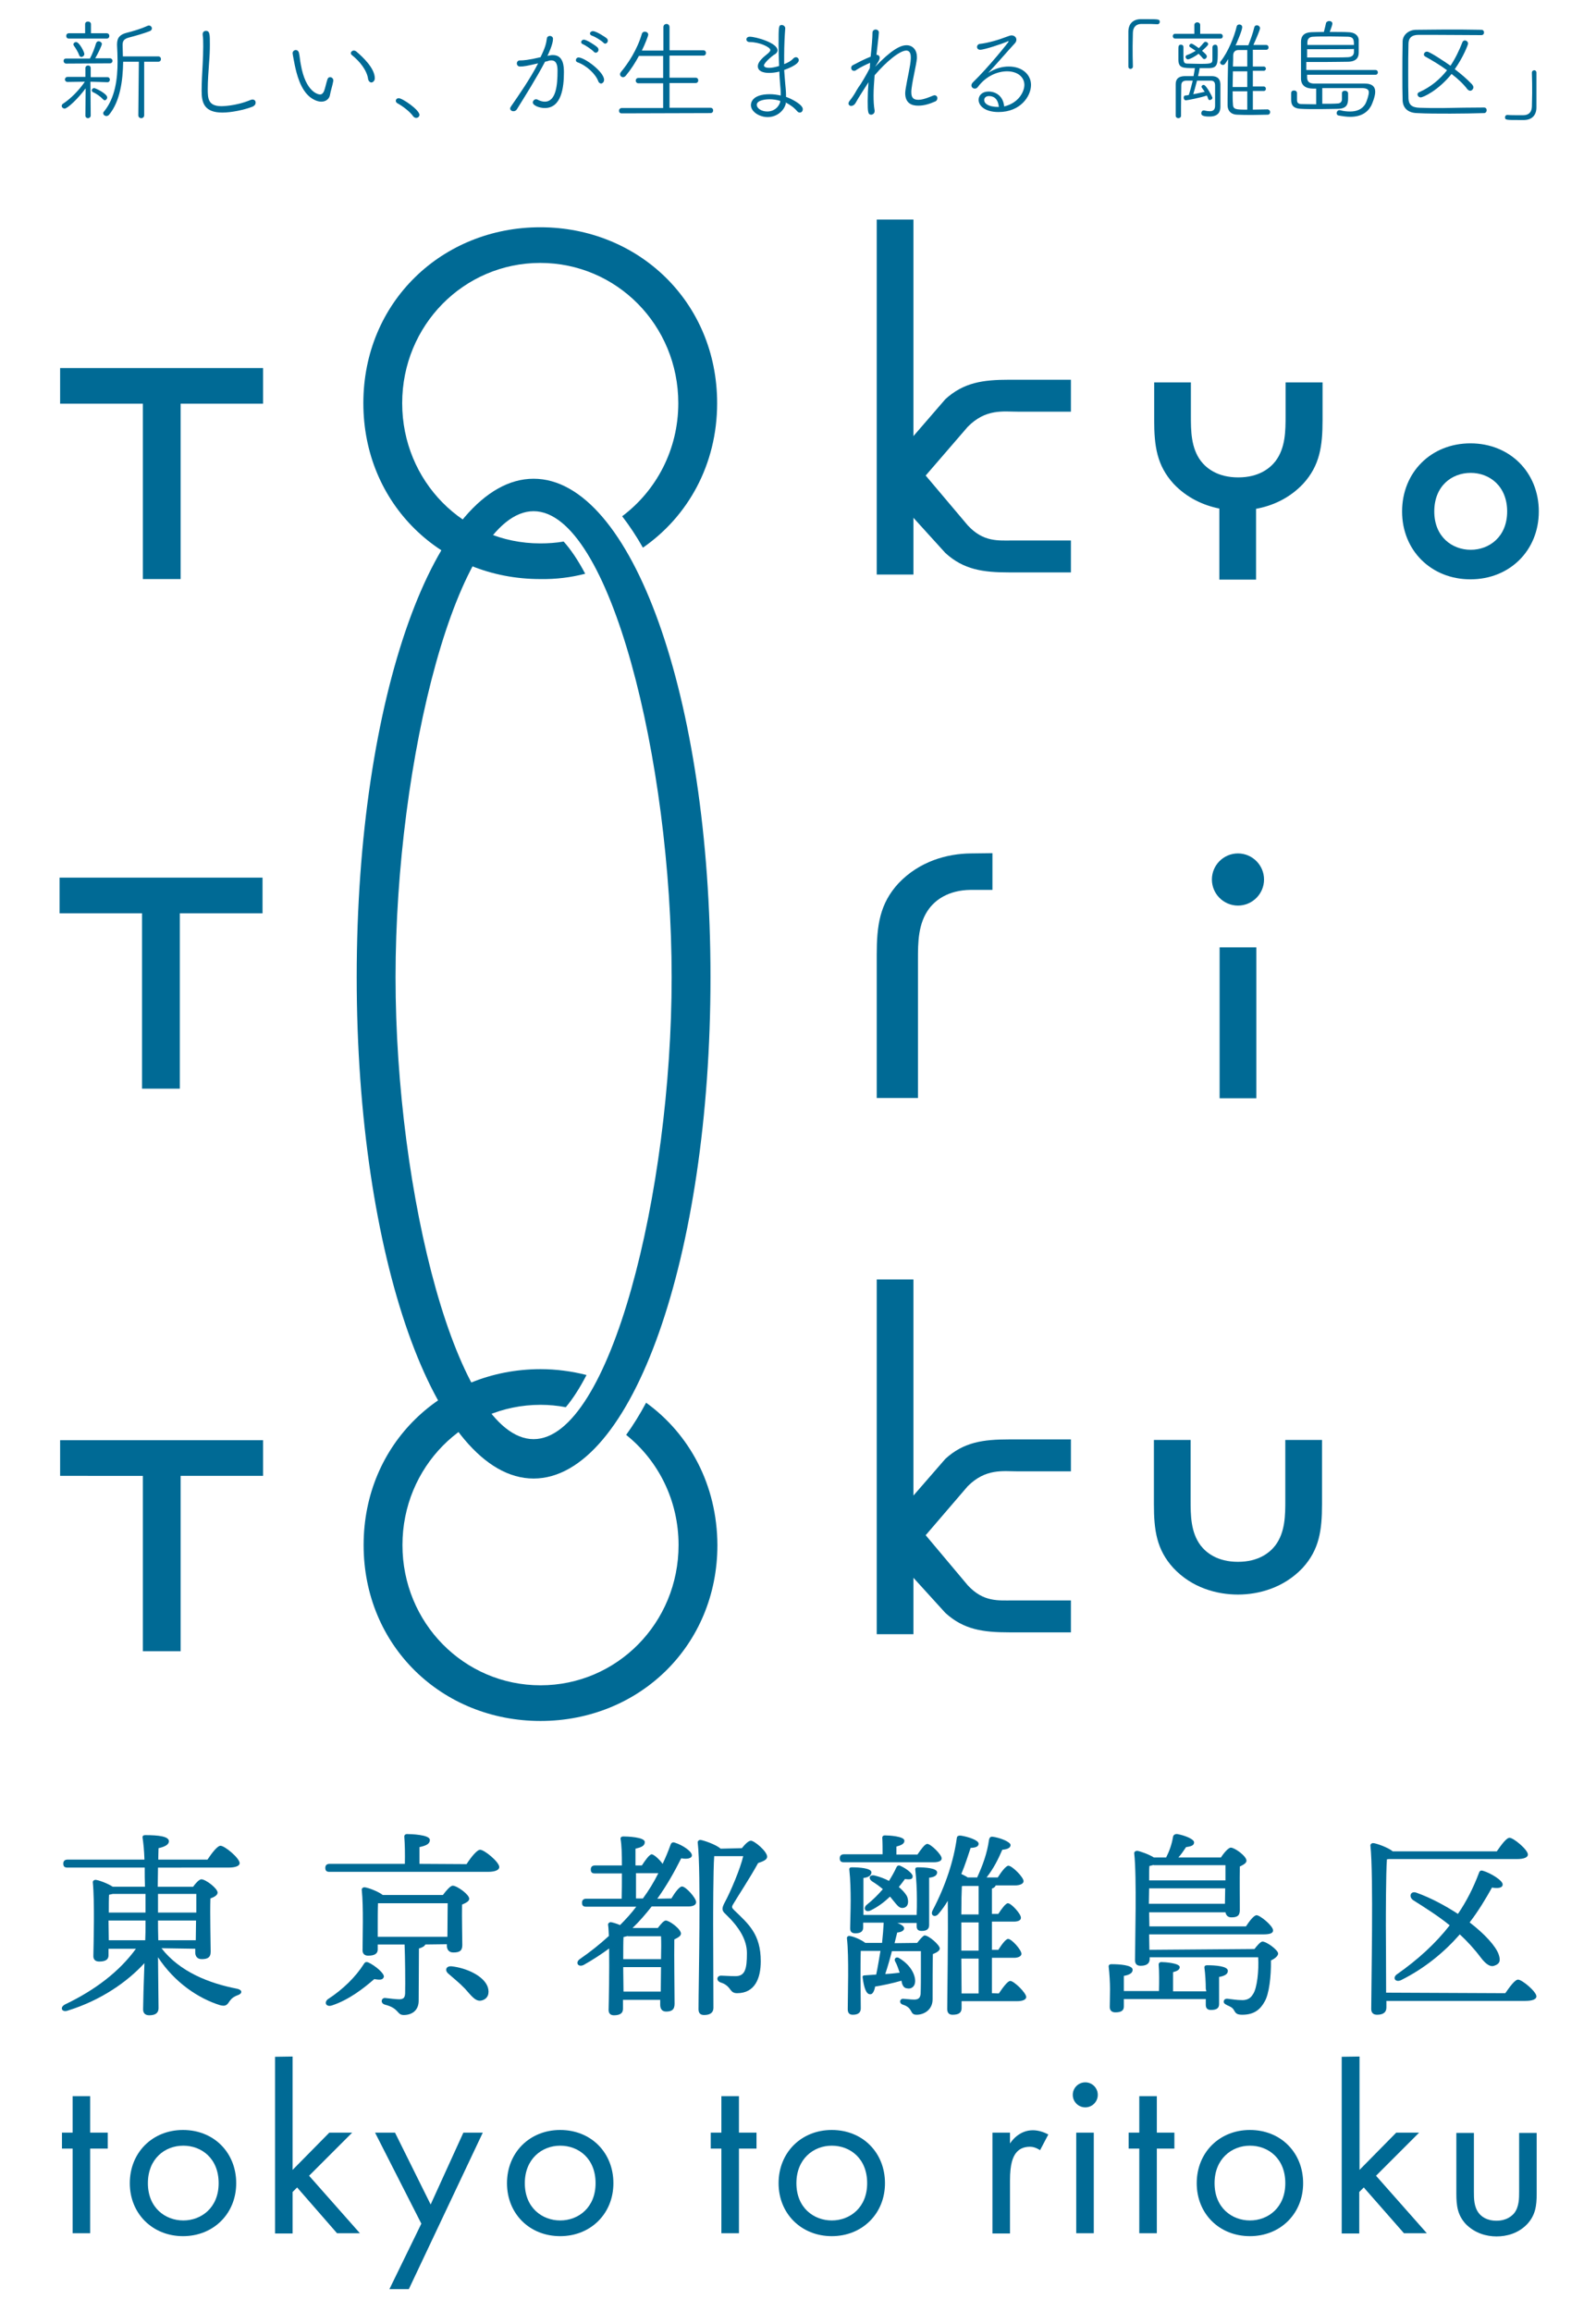 <?xml version="1.0" encoding="utf-8"?>
<!-- Generator: Adobe Illustrator 26.0.0, SVG Export Plug-In . SVG Version: 6.00 Build 0)  -->
<svg version="1.1" id="レイヤー_1" xmlns="http://www.w3.org/2000/svg" xmlns:xlink="http://www.w3.org/1999/xlink" x="0px"
	 y="0px" viewBox="0 0 600 868.7" style="enable-background:new 0 0 600 868.7;" xml:space="preserve">
<style type="text/css">
	.st0{fill:#006A95;}
</style>
<g>
	<path class="st0" d="M67.9,151.7v65.9H53.7v-65.9H22.6v-13.4h76.3v13.4L67.9,151.7L67.9,151.7z"/>
	<path class="st0" d="M465.4,320.7c5.4,0,9.8,4.4,9.8,9.8s-4.4,9.8-9.8,9.8s-9.8-4.4-9.8-9.8S460,320.7,465.4,320.7z M472.3,356
		v56.7h-13.8V356H472.3z"/>
	<path class="st0" d="M134.1,367.2c0-105.6,29.7-187.3,66.5-187.3s66.5,81.7,66.5,187.3c0,105.1-29.5,188.4-66.5,188.4
		S134.1,472.2,134.1,367.2z M148.7,367.2c0,81.2,23.2,173.6,51.9,173.6s51.9-92.5,51.9-173.6s-23.2-175.1-51.9-175.1
		S148.7,286,148.7,367.2z"/>
	<path class="st0" d="M220,215.6c-2.8-5.3-5.5-9.2-8.1-12.1c-2.9,0.5-5.8,0.7-8.8,0.7c-28.8,0-51.9-23.4-51.9-52.7
		s23.2-52.7,51.9-52.7s51.9,23.4,51.9,52.7c0,17.5-8.3,32.9-21.1,42.5c2.7,3.5,5.3,7.4,7.8,11.8c16.9-11.7,27.9-31.2,27.9-54.3
		c0-38.1-29.7-66.1-66.5-66.1s-66.5,28-66.5,66.1c0,38,29.5,66.1,66.5,66.1C209,217.7,214.6,217,220,215.6z"/>
	<path class="st0" d="M242.9,527.1c-2.4,4.5-4.9,8.5-7.5,12.1c12,9.6,19.7,24.5,19.7,41.4c0,29.3-23.2,52.7-51.9,52.7
		s-51.9-23.4-51.9-52.7s23.2-52.7,51.9-52.7c3.2,0,6.4,0.3,9.5,0.9c2.7-3.2,5.3-7.3,7.8-12.1c-5.5-1.4-11.3-2.2-17.3-2.2
		c-36.8,0-66.5,28-66.5,66.1c0,38,29.5,66.1,66.5,66.1s66.5-28.2,66.5-66.1C269.6,558,259.2,538.9,242.9,527.1z"/>
	<path class="st0" d="M364.9,320.7L364.9,320.7c-8.8,0.1-19.2,2.9-27.1,11.2c-7.1,7.7-8.2,15.9-8.2,26.9v53.8h15.5v-52.1
		c0-6.2,0-13.6,4.3-19.2c2.3-3,7-6.8,15.5-6.9l0,0h8.2v-13.8L364.9,320.7L364.9,320.7z"/>
	<g>
		<path class="st0" d="M527.1,192.2c0-14.7,10.9-25.6,25.7-25.6s25.7,10.9,25.7,25.6c0,14.7-11,25.5-25.7,25.5
			S527.1,206.9,527.1,192.2z M539.2,192.2c0,9.5,6.7,14.4,13.7,14.4s13.7-4.9,13.7-14.4s-6.6-14.5-13.7-14.5
			C545.7,177.7,539.2,182.7,539.2,192.2z"/>
		<path class="st0" d="M483.3,143.7v12.5c0,5.6,0,12.1-3.8,17.1c-2.1,2.7-6.3,6.1-14,6.1s-11.9-3.4-14-6.1c-3.8-5-3.8-11.5-3.8-17.1
			v-12.5h-13.8v14.1c0,9.8,1,17.1,7.3,24c5,5.3,11.2,8.1,17.2,9.3v26.7h13.8v-26.6c6.1-1.1,12.5-3.9,17.7-9.4
			c6.3-6.9,7.3-14.2,7.3-24v-14.1H483.3L483.3,143.7z"/>
		<g>
			<path class="st0" d="M343.4,183.1v32.8h-13.8V82.5h13.8v83.3V183.1z"/>
			<path class="st0" d="M363.8,197.4c5.9,6.4,11.5,5.7,17.1,5.7h21.7v12h-23.2c-9.8,0-17.1-1-24-7.3l-25.6-28.2l25.6-29.6
				c6.9-6.3,14.2-7.3,24-7.3h23.2v12h-19.9c-5.6,0-12.1-1.2-18.9,5.7L348,178.7L363.8,197.4z"/>
		</g>
	</g>
	<g>
		<path class="st0" d="M447.6,563.7c0,5.6,0,12.1,3.8,17.1c2.1,2.7,6.3,6.1,14,6.1s11.9-3.4,14-6.1c3.8-5,3.8-11.5,3.8-17.1v-22.6
			H497v24.1c0,9.8-1,17.1-7.3,24c-7.1,7.5-16.5,10-24.3,10c-7.9,0-17.3-2.5-24.3-10c-6.3-6.9-7.3-14.2-7.3-24v-24.1h13.8
			L447.6,563.7L447.6,563.7z"/>
		<path class="st0" d="M382.7,552.9h19.9v-12h-23.2c-9.8,0-17.1,1-24,7.3l-12,13.8v-81.2h-13.8v133.3h13.8v-21.2l12,13.2
			c6.9,6.3,14.2,7.3,24,7.3h23.2v-12h-21.7c-5.6,0-11.2,0.7-17.1-5.7L348,576.9l15.8-18.4C370.6,551.7,377.1,552.9,382.7,552.9z"/>
	</g>
	<path class="st0" d="M67.9,554.6v65.9H53.7v-65.9H22.6v-13.4h76.3v13.4H67.9z"/>
	<path class="st0" d="M67.6,343.2v65.9H53.4v-65.9h-31v-13.4h76.3v13.4H67.6z"/>
</g>
<g>
	<path class="st0" d="M60.7,732.1c6.9,8.9,18,13.2,28.3,15.2c2.4,0.5,2,1.9,0.5,2.4c-1.9,0.7-2.5,1.4-3.2,2.3c-1,1.6-1.6,2-3.6,1.5
		c-8-2.5-17-8.4-23.3-18c0.1,8.2,0.2,17.2,0.2,19.1c0,1.7-1,2.7-3.5,2.7c-1.5,0-2.3-0.8-2.3-2.2c0-2,0.2-9.9,0.5-17.4
		c-6.4,7-16.2,13.9-28.7,17.8c-2.4,0.9-3.3-1.2-1.1-2.3c11.5-5.5,20.5-12.5,26.6-20.9H40.8v2.5c0,1.6-1.2,2.3-3.5,2.3
		c-1.4,0-2.2-0.7-2.2-2c0.1-5.3,0.5-20.7-0.2-27.7c-0.1-0.6,0.5-1,1-1c1.2,0.1,4.5,1.3,6.5,2.6h12.1c-0.1-2.4-0.1-4.9-0.1-7.2h-29
		c-1,0-1.6-0.3-1.6-1.5c0-1.1,0.7-1.5,1.6-1.5h28.9c-0.1-3.4-0.4-6.3-0.7-8.2c-0.1-0.7,0.3-1,1-1c5.1,0,8.9,0.5,8.9,2.3
		c0,1.3-1.6,2.1-3.9,2.6c0,1-0.1,2.5-0.1,4.3H78c1.6-2.4,3.7-5.2,4.9-5.2c1.6,0,7.1,4.6,7.2,6.5c0,1-1.3,1.7-4.3,1.7H59.4l-0.1,7.2
		h13.3c1-1.4,2.3-2.8,3.1-2.8c1.6,0,6.1,3.4,6.1,5c0,1-1.3,1.7-2.7,2.2c-0.2,5.7,0.1,17.1,0.1,20c0,2.3-1.3,2.8-3.4,2.8
		c-1.8,0-2.4-1.3-2.4-2.5v-1.4L60.7,732.1L60.7,732.1z M54.7,718.7c0-2,0-4.4,0-7H42.4c-0.5,0.1-1,0.2-1.4,0.3
		c-0.1,1.3-0.1,4.3-0.1,6.7H54.7z M40.9,729.1h13.7c0.1-2.2,0.1-4.1,0.1-5.3v-2.1H40.8v0.5L40.9,729.1z M59.4,711.7v7h14.4
		c0-2.8,0-5.4,0-7H59.4z M73.6,729.1l0.1-7.4H59.4v0.3c0,1.4,0,3.9,0.1,7.1L73.6,729.1L73.6,729.1z"/>
	<path class="st0" d="M175.4,700.5c1.6-2.5,3.9-5.4,5.1-5.4c1.6,0,7.2,4.6,7.2,6.5c0,1-1.3,1.8-4.3,1.8h-59.5c-1,0-1.6-0.3-1.6-1.5
		c0-1.1,0.7-1.5,1.6-1.5h28.3c0.1-3.5,0-7.7-0.2-10.1c-0.1-0.7,0.4-1.1,1-1.1c1.3,0,8.6,0.2,8.6,2.2c0,1.6-1.6,2.2-3.9,2.7v6.3
		L175.4,700.5L175.4,700.5z M140.7,743.7c-3.9,3.4-9.5,7.8-15.9,9.9c-2.1,0.7-3.1-1-1.6-2.3c5.7-3.7,10.5-8.4,13.6-13.3
		c0.4-0.7,0.9-0.9,1.8-0.5c2.5,1.2,6,4.1,5.7,5.4C143.9,744,143,744.1,140.7,743.7z M159.9,730.7c-0.3,0.7-1.3,1.2-2.4,1.5
		l-0.1,19.6c0,3.9-2.8,5.4-5.6,5.4c-2.7,0-1.6-2.5-7.1-3.9c-1.8-0.5-1.4-2.6,0.1-2.5c1.6,0.2,4.3,0.5,5.4,0.5c1.6-0.1,2-0.7,2.1-2.2
		c0.1-3.8,0-13.6-0.2-18.4H142v1.9c0,1.6-1.3,2.3-3.6,2.3c-1.3,0-2.1-0.7-2.1-2c0-4.7,0.4-16.3-0.3-22.7c-0.1-0.6,0.5-1,1-1
		c1.3,0.1,5.1,1.5,6.9,2.9h22.6c1.2-1.6,2.8-3.5,3.7-3.5c1.6,0,6.2,3.3,6.2,4.9c0,1-1.3,1.6-2.7,2.2c-0.1,4.8,0.1,12.8,0.1,15.2
		c0,2.3-1.2,2.8-3.4,2.8c-1.8,0-2.4-1.3-2.4-2.5v-0.6L159.9,730.7L159.9,730.7z M142,727.8h26.2c0-3.8,0.1-9.4,0.1-12.6h-26.2
		c-0.1,1.8-0.1,6.6-0.1,7.9V727.8z M183.4,746.8c0.7,2.3,0,4.3-2.2,4.9c-2.3,0.7-3.9-1.6-6.4-4.4c-2.2-2.3-4.3-3.9-6.2-5.6
		c-1.5-1.2-1-3,1.2-2.8C175.3,739.5,182,742.5,183.4,746.8z"/>
	<path class="st0" d="M252.4,713.4c1.3-2.2,3-4.5,4-4.5c1.4,0,5.3,4.3,5.3,5.9c0,1.1-1.3,1.6-2.8,1.6H245c-2.2,2.8-4.5,5.5-7.2,8.1
		h9.5c1-1.3,2.2-2.8,3-2.8c1.4,0,5.7,3.2,5.7,4.9c0,1-1.3,1.6-2.5,2.2c-0.1,6,0.1,21.1,0.1,24.2c0,2.3-1.2,2.9-3.2,2.9
		c-1.7,0-2.2-1.3-2.2-2.5v-1.9h-14v3.4c0,1.6-1.1,2.4-3.4,2.4c-1.3,0-2-0.7-2-2c0.1-4.1,0.3-14.6,0.2-23.1c-3,2.2-6.2,4.3-9.6,6.2
		c-2.1,1-3.3-1-1.3-2.3c3.9-2.7,7.4-5.5,10.8-8.6c-0.1-1.6-0.1-3-0.3-4.2c-0.1-0.5,0.5-1,1-1c0.7,0.1,2.1,0.5,3.5,1.1
		c2.2-2.2,4.3-4.5,6.1-6.9h-18.8c-1,0-1.6-0.3-1.6-1.5c0-1.1,0.7-1.5,1.6-1.5h13.3c0.1-2.8,0.1-6.2,0.1-9.5h-10.1
		c-1,0-1.6-0.3-1.6-1.5c0-1.1,0.7-1.5,1.6-1.5h10.1c0-4.1-0.1-7.8-0.5-9.9c-0.1-0.7,0.4-1,1-1c1.3,0,8.1,0.2,8.1,2.1
		c0,1.5-1.4,2-3.5,2.5v6.3h2.4c1.3-2,2.8-4.1,3.7-4.2c0.9,0.1,2.9,1.9,4.1,3.6c1.1-2.3,2.1-4.7,3-7.2c0.3-0.8,0.8-1,1.5-0.8
		c3,0.9,6.7,3.4,6.5,4.9c-0.1,1.1-1.9,1.4-4,1c-2.6,5.2-5.5,10.3-9,15.2L252.4,713.4L252.4,713.4z M236,727.5
		c-0.5,0.1-1,0.3-1.6,0.4c-0.1,1.6-0.1,5.3-0.1,8.3h14.2c0.1-3.6,0.1-6.8,0-8.6H236V727.5z M248.4,748.4l0.1-9.2h-14.2v1l0.1,8.2
		H248.4L248.4,748.4z M241.7,713.4c2.2-3,4.1-6.1,5.8-9.5h-8.4v9.5H241.7z M278.9,694.5c1.2-1.5,2.5-2.8,3.4-2.8c1.3,0,6.1,4,6.1,6
		c0,1.1-1.3,1.7-3.4,2.4c-3,5.5-7.7,12.6-9.4,15.5c-0.6,1-0.5,1.3,0.4,2.2c5.4,5.2,10,9,10,19.2c0,6.4-2.2,12-8.9,12
		c-1.3,0-1.9-0.5-2.5-1.3c-1-1.4-2-2.2-3.6-2.7c-1.9-0.6-1.6-2.6,0.1-2.6c1,0,3.1,0.2,5.4,0.2c3.6,0,4.3-2.7,4.3-8.6
		c0-5.1-2.9-9.8-8-14.7c-1.5-1.3-1.5-2.2-0.4-4.3c2.2-4,6-13,7-17.5h-10.9c-0.4,5.1-0.4,22.6-0.4,25.6c0,2.7,0.1,28.3,0.1,31.4
		c0,1.7-1.1,2.7-3.5,2.7c-1.5,0-2.1-0.8-2.1-2.2c0-9.4,1-51.3-0.3-62.6c-0.1-0.5,0.4-1,1-1c1,0.1,5.9,1.7,7.6,3.3L278.9,694.5
		L278.9,694.5z"/>
	<path class="st0" d="M344.9,696.9c1.3-1.9,2.8-4,3.7-4c1.3,0,5.4,4,5.4,5.4c0.1,1-1.2,1.5-3,1.5h-33.7c-1,0-1.6-0.3-1.6-1.5
		c0-1.1,0.7-1.5,1.6-1.5h14.5c0-2,0-4.3-0.1-6c-0.1-0.7,0.3-1.1,1-1.1c1.3,0,7.3,0.3,7.3,2c0,1.2-1.2,1.7-3,2.2v3L344.9,696.9
		L344.9,696.9z M344.8,730.1c1-1.3,2.3-2.8,2.8-2.8c1.6,0,5.7,3.6,5.7,4.9c0,0.9-1.3,1.6-2.6,2.1c-0.1,4.3-0.1,11-0.1,17
		c0,4-3.3,5.8-6,5.8c-2.8,0-1.1-2.5-5.2-3.8c-1.5-0.5-1.2-2.2,0.1-2.2c0.5,0,3,0.3,4.1,0.3c1.6,0,2.3-0.5,2.5-2.1
		c0.1-2.5,0.1-6.3,0.1-9.3v-6.8h-10.9c-0.7,2.8-1.6,5.9-2.5,8.6c2-0.1,3.8-0.3,5.4-0.5v-0.1c-0.5-1.4-1-3-1.7-4.2
		c-0.5-0.9,0.4-1.9,1.5-1.2c5,3,6.3,7.1,6,9.2c-0.2,1.6-1.5,2.5-2.9,2.2c-1.1-0.1-1.6-0.7-2-1.9c-0.1-0.3-0.1-0.6-0.2-1
		c-3.4,1-7.3,1.8-9.9,2.2c-0.3,1.6-0.9,3-1.9,2.9c-1.5,0-2.3-2.5-2.8-6.3c-0.1-0.6,0.2-0.8,0.8-0.8l4.3-0.3c0.6-2.8,1.1-6,1.6-8.9
		h-7.4c-0.1,2.3-0.1,8-0.1,9.8c0,1.7,0.1,10.3,0.1,11.8c0,1.6-1,2.4-3,2.4c-1.3,0-1.9-0.7-1.9-2.1c0-5.1,0.5-19.7-0.3-26.6
		c-0.1-0.6,0.5-1,1-0.9c1.3,0.1,4.4,1.4,5.9,2.6h6.3c0.3-2.8,0.5-5.3,0.6-7.4v-0.2h-7.7v1.8c0,1.5-1,2.2-2.9,2.2c-1.5,0-2-0.7-2-1.9
		c0-1.9,0.2-6.5,0.2-10.4c0-3.4-0.1-8-0.5-11.5c-0.1-0.7,0.2-1,0.9-1c2.8,0,7.4,0.3,7.4,1.9c0,1.1-1.1,1.9-3,2.1v13.9h20
		c0.1-1.8,0.1-3.9,0.1-5.8c0-3.4-0.2-7.8-0.6-11.1c-0.1-0.7,0.2-1,0.9-1c2.8,0,7.3,0.3,7.3,1.9c0,1.1-1,1.8-3,2v17.8
		c0,1.5-0.9,2.2-2.8,2.2c-1.5,0-1.9-0.7-1.9-1.9v-1.1h-7.3c1.5,0.5,2.6,1.3,2.6,2c0,1-1.3,1.5-2.6,1.6l-1,4L344.8,730.1L344.8,730.1
		z M340.2,706.1c-0.7,1-1.5,2-2.3,3c1.9,1.6,2.9,3,3.2,3.8c0.6,1.9,0.3,3.6-1.3,4c-1.2,0.3-2-0.3-3-1.5c-0.6-0.7-1.3-1.6-2.2-2.7
		c-2,1.9-4.4,3.8-7.3,5.2c-1.9,0.9-2.9-0.7-1.6-2c2.4-1.9,4.4-3.9,6.2-6c-1.3-1.1-2.4-1.9-4-2.9c-1.6-1.1-1.1-2.7,1-2.2
		c2,0.5,3.8,1.2,5.3,2c1-1.6,2-3.3,2.8-5.1c0.3-0.6,0.8-0.9,1.6-0.5c2.4,1.1,4.7,3,4.5,4C343,706.1,342.5,706.4,340.2,706.1z
		 M375.5,749.1c1.5-2.2,3.3-4.7,4.3-4.7c1.4,0,5.9,4.4,6,6c0,1.1-1.5,1.6-3.4,1.6h-20.9v2.6c0,1.7-1,2.5-3.4,2.5c-1.3,0-2-0.7-2-2.2
		c0-4.1,0.4-28.2,0.2-40.6c-1,1.7-2.2,3.4-3.5,4.9c-1.2,1.5-3.2,0.7-2.2-1.3c5-9.5,8-19,9.1-27.2c0.1-0.7,0.5-1,1.6-0.9
		c2.6,0.4,6.6,1.7,6.6,3c0,1-0.8,1.5-3,1.6c-0.9,2.6-1.9,6-3.5,9.8c0.8,0.4,1.7,0.8,2.4,1.3h3.6v-0.1c2-4.4,3.7-8.9,4.4-14
		c0.1-0.7,0.5-1.3,1.3-1.2c2.6,0.3,6.5,1.8,6.8,3c0.1,1-0.8,1.7-3.1,1.9c-1.5,3.5-3.3,7.1-5.9,10.4h4.2c1.4-2.2,3.1-4.4,4-4.4
		c1.4,0,5.7,4.3,5.7,5.8c0,1-1.4,1.6-3.3,1.6h-7.2c-0.1,0.5-0.6,0.9-1.4,1.2v9.5h2.4c1.3-2,2.8-4,3.6-4c1.3,0,4.9,4,4.9,5.4
		c0.1,1.1-1.3,1.5-2.6,1.5h-8.3v10.6h2.4c1.3-2,2.8-4.1,3.7-4.1c1.3,0,5,4.1,5,5.6c0,1-1.4,1.5-2.7,1.5h-8.4V749L375.5,749.1
		L375.5,749.1z M367.9,722.4h-6.5c0,3.3,0,6.1,0,7.2v3.4h6.5V722.4z M361.5,749.1h6.4V736h-6.5L361.5,749.1z M367.9,719.4v-10.7H362
		l-0.4,0.1c-0.1,2-0.2,6.3-0.2,10.6L367.9,719.4L367.9,719.4z"/>
	<path class="st0" d="M453.3,747.3c0-2.3-0.2-5.7-0.5-7.8c-0.1-0.7,0.3-1,1-1c3,0,7.8,0.3,7.8,2.1c0,1.2-1.1,1.9-3.3,2.3v10.2
		c0,1.6-1,2.2-3.1,2.2c-1.3,0-1.9-0.7-1.9-1.9v-2.2h-30.8v2.8c0,1.6-1.1,2.2-3.2,2.2c-1.3,0-2.1-0.7-2.1-2s0.1-3.8,0.1-6.7
		c0-2.5-0.2-6-0.5-8.4c-0.1-0.7,0.4-1,1-1c3,0,8,0.3,8,2.1c0,1.2-1.1,1.9-3.3,2.3v5.7h13.2c0.1-3.4,0.1-7.5-0.1-9.8
		c-0.1-0.7,0.4-1.1,1-1.1c1.3,0,6.9,0.4,6.9,1.9c0,1-1,1.5-2.5,1.9v7.2h12.5L453.3,747.3L453.3,747.3z M471.6,732.4
		c1-1.3,2.3-2.8,3-2.8c1.6,0,5.9,3.2,5.9,4.5c0,0.9-1.2,1.9-2.7,2.6c0.1,6-0.7,12.7-2.4,15.5c-1.6,2.9-3.9,4.9-8.4,4.9
		c-2.2,0-2.5-0.7-3.1-1.7c-0.5-1-1.5-1.4-2.6-1.9c-1-0.5-1.4-0.9-1.2-1.6c0.1-0.6,0.7-0.9,1.5-0.8c1.9,0.2,3.2,0.5,5.5,0.5
		c2.6,0,3.5-1.5,4-2.3c1.5-2.2,2.2-8.9,1.9-13.8h-40.8v0.7c0,1.6-1.1,2.5-3.4,2.5c-1.4,0-2.1-0.7-2.1-2.1c0-6.7,0.7-31.5-0.3-40.1
		c-0.1-0.6,0.5-1,1.1-1c1,0.1,4.4,1.3,6.3,2.5h4.6c1.2-2.4,2.1-4.8,2.6-7.8c0.1-0.6,0.7-1.1,1.6-1c2.8,0.5,6.3,1.9,6.3,3.1
		c0,1-0.7,1.5-3,1.8c-1,1.5-1.9,2.8-2.9,3.9h16c1-1.6,2.8-3.7,3.7-3.7c1.5,0,5.9,3.2,5.9,4.9c0,1-1.3,1.6-2.5,2.2
		c-0.1,4.6,0,13.9,0,16.3c0,2.3-1.1,2.8-3.2,2.8c-1.4,0-2-0.9-2.2-1.9H432l0.1,5.3h36.3c1.3-2,3-4.2,4-4.2c1.3,0,6.2,4,6.2,5.7
		c0,1-1,1.5-3.7,1.5H432l0.1,5.8L471.6,732.4L471.6,732.4z M431.9,715.4h28.6l0.1-5.8H432L431.9,715.4z M433.7,700.8
		c-0.5,0.1-1,0.3-1.6,0.4c-0.1,1.1-0.1,3.1-0.1,5.4h28.7v-5.7h-27V700.8z"/>
	<path class="st0" d="M565.9,749c1.6-2.3,3.6-5.1,4.8-5.1c1.5,0,6.9,4.5,6.9,6.3c0,1-1.3,1.7-4.2,1.7h-52.2v2.5
		c0,1.7-1.1,2.7-3.5,2.7c-1.5,0-2.2-0.8-2.2-2.2c0-9.2,0.9-50.1-0.3-61.3c-0.1-0.5,0.4-1,1-1c1,0,5.6,1.6,7.4,3.1h39.1
		c1.6-2.3,3.6-5.1,4.8-5.1c1.5,0,6.9,4.5,6.9,6.3c0,1-1.3,1.7-4.2,1.7h-48.1l-0.7,0.1c-0.4,5.1-0.4,22.1-0.4,25
		c0,1.9,0.1,16.7,0.1,25.1L565.9,749L565.9,749z M560.9,709.3c-2.4,4.3-5.1,8.8-8.4,13.1c5.7,4.4,9.8,8.9,10.9,12
		c0.8,2.3,0.5,3.6-1.7,4.3c-1.3,0.5-3-0.4-5.1-3.2c-2.4-3.2-5.1-6.1-7.8-8.6c-5.7,6.5-12.9,12.6-22.1,17.2c-2.2,1-3.4-1-1.4-2.3
		c7.7-5.4,14.3-11.4,19.7-18.3c-4-3.3-9.2-6.6-13.8-9.5c-1.7-1.3-0.9-3.5,1.2-2.8c5.6,2,10.9,4.9,15.7,8c3.2-4.7,5.8-9.8,7.9-15.4
		c0.3-0.9,0.8-1,1.5-0.8c2.8,0.8,7.6,3.7,7.4,5.2C564.9,709.5,562.9,709.7,560.9,709.3z"/>
</g>
<g>
	<path class="st0" d="M33.9,807.4v31.8h-6.6v-31.8h-4v-6h4v-13.7h6.6v13.7h6.6v6H33.9z"/>
	<path class="st0" d="M48.8,820.4c0-11.5,8.5-20,20-20c11.6,0,20,8.5,20,20s-8.6,19.9-20,19.9C57.4,840.3,48.8,831.9,48.8,820.4z
		 M55.6,820.4c0,9.3,6.6,14,13.3,14c6.8,0,13.3-4.8,13.3-14c0-9.3-6.4-14.1-13.3-14.1C61.9,806.3,55.6,811.3,55.6,820.4z"/>
	<path class="st0" d="M110,772.8v42.6l13.8-14h8.6l-16.2,16.2l19.1,21.6h-8.6l-15-17.2l-1.7,1.7v15.6h-6.6v-66.4L110,772.8
		L110,772.8z"/>
	<path class="st0" d="M158.4,835.6L141,801.4h7.5l13.4,27l12.3-27h7.3l-27.8,58.8h-7.3L158.4,835.6z"/>
	<path class="st0" d="M190.6,820.4c0-11.5,8.5-20,20-20c11.6,0,20,8.5,20,20s-8.6,19.9-20,19.9C199.1,840.3,190.6,831.9,190.6,820.4
		z M197.3,820.4c0,9.3,6.6,14,13.3,14c6.8,0,13.3-4.8,13.3-14c0-9.3-6.4-14.1-13.3-14.1S197.3,811.3,197.3,820.4z"/>
	<path class="st0" d="M277.8,807.4v31.8h-6.6v-31.8h-4v-6h4v-13.7h6.6v13.7h6.6v6H277.8z"/>
	<path class="st0" d="M292.7,820.4c0-11.5,8.5-20,20-20c11.6,0,20,8.5,20,20s-8.6,19.9-20,19.9C301.3,840.3,292.7,831.9,292.7,820.4
		z M299.4,820.4c0,9.3,6.6,14,13.3,14c6.8,0,13.3-4.8,13.3-14c0-9.3-6.4-14.1-13.3-14.1C305.8,806.3,299.4,811.3,299.4,820.4z"/>
	<path class="st0" d="M373.1,801.4h6.6v4.1c0.6-1,3.5-5,8.6-5c2,0,4.2,0.7,5.8,1.6L391,808c-1.5-1-2.8-1.3-3.8-1.3
		c-2.7,0-4.3,1.1-5.3,2.4c-1.1,1.5-2.2,4-2.2,10.2v20h-6.6V801.4z"/>
	<path class="st0" d="M408,782.5c2.6,0,4.7,2.1,4.7,4.7s-2.1,4.7-4.7,4.7s-4.7-2.1-4.7-4.7S405.4,782.5,408,782.5z M411.2,801.4
		v37.8h-6.6v-37.8H411.2z"/>
	<path class="st0" d="M434.9,807.4v31.8h-6.6v-31.8h-4v-6h4v-13.7h6.6v13.7h6.6v6H434.9z"/>
	<path class="st0" d="M449.9,820.4c0-11.5,8.5-20,20-20c11.6,0,20,8.5,20,20s-8.6,19.9-20,19.9C458.4,840.3,449.9,831.9,449.9,820.4
		z M456.6,820.4c0,9.3,6.6,14,13.3,14c6.8,0,13.3-4.8,13.3-14c0-9.3-6.4-14.1-13.3-14.1C463,806.3,456.6,811.3,456.6,820.4z"/>
	<path class="st0" d="M511.1,772.8v42.6l13.8-14h8.6l-16.2,16.2l19.1,21.6h-8.6L512.7,822l-1.7,1.7v15.6h-6.6v-66.4L511.1,772.8
		L511.1,772.8z"/>
	<path class="st0" d="M554.1,823.5c0,2.7,0,5.7,1.8,8.1c1,1.3,3,2.9,6.7,2.9s5.7-1.7,6.7-2.9c1.8-2.4,1.8-5.5,1.8-8.1v-22h6.6v22.8
		c0,4.7-0.5,8.1-3.5,11.4c-3.4,3.6-7.8,4.7-11.6,4.7s-8.2-1.2-11.6-4.7c-3-3.3-3.5-6.7-3.5-11.4v-22.8h6.6V823.5L554.1,823.5z"/>
</g>
<g>
	<path class="st0" d="M32.2,33.2c-2.8,3.8-6.8,7.6-7.9,7.6c-0.6,0-1.1-0.5-1.1-1c0-0.3,0.2-0.7,0.6-0.9c2.6-1.7,5.8-4.8,8.1-8.2
		l-6.5,0.1c-0.6,0-1-0.5-1-0.9s0.3-1,1-1h6.7v-3.3c0-0.6,0.5-1,1-1s1,0.3,1,1V29h6.3c0.6,0,0.9,0.5,0.9,0.9c0,0.5-0.3,1-0.9,1
		L34,30.7V31l0.1,12.4c0,0.6-0.5,1-1,1s-1-0.3-1-1L32.2,33.2z M24.9,23.9c-0.6,0-1-0.5-1-1s0.3-0.9,1-0.9h8.7h0.2
		c0.9-1.6,1.8-4,2.3-5.7c0.2-0.5,0.5-0.8,1-0.8s1.2,0.5,1.2,1c0,0.6-1.6,3.9-2.5,5.4h5.5c0.6,0,1,0.5,1,0.9c0,0.5-0.3,1-1,1
		L24.9,23.9L24.9,23.9z M33.2,14.5h-7.3c-0.7,0-1-0.5-1-1s0.3-1,1-1H32V9.1c0-0.7,0.5-1,1.1-1c0.5,0,1.1,0.3,1.1,1v3.4h5.9
		c0.7,0,1,0.5,1,1s-0.3,1-1,1H33.2z M30.6,21.4c-0.3,0-0.7-0.2-0.8-0.6c-0.5-1.4-1.5-2.9-2-3.6c-0.1-0.2-0.2-0.3-0.2-0.5
		c0-0.5,0.5-0.9,1-0.9c1.2,0,3.1,3.7,3.1,4.5C31.7,20.9,31.1,21.4,30.6,21.4z M38.7,37.3c-1-1.1-2.6-2.2-3.8-2.7
		c-0.3-0.2-0.4-0.4-0.4-0.6c0-0.5,0.4-0.9,0.9-0.9s4.9,2.1,4.9,3.5c0,0.6-0.5,1.1-1,1.1C39.1,37.6,38.9,37.5,38.7,37.3z M52.2,23.2
		h-5.9c-0.1,7.2-1.2,14.9-5.2,19.8c-0.3,0.4-0.7,0.6-1.1,0.6c-0.6,0-1.2-0.5-1.2-1c0-0.3,0.1-0.5,0.3-0.7c4.2-5.1,5.1-12.2,5.1-18.8
		c0-2.1-0.1-4.2-0.2-6.1v-0.4c0-2.6,1.3-3.7,3.7-4.3c2.7-0.7,5.4-1.5,7.8-2.6c0.2-0.1,0.3-0.1,0.5-0.1c0.6,0,1.1,0.5,1.1,1.1
		c0,0.4-0.3,0.8-0.8,1c-2.3,0.9-5.5,1.8-7.8,2.4c-1.8,0.5-2.4,1.2-2.4,2.7v0.3c0,1.3,0.1,2.7,0.1,4.1h13.3c0.7,0,1,0.5,1,1
		s-0.3,1-1,1h-5.3v20.1c0,0.7-0.5,1.1-1.1,1.1S52,44,52,43.3L52.2,23.2z"/>
	<path class="st0" d="M83.6,42.3c-6.9,0-7.8-3.8-7.8-8.1c0-3.2,0.2-6.7,0.4-10.2c0.1-2.2,0.2-4.5,0.2-6.5c0-1.6,0-3.1-0.2-4.4
		c0-0.1,0-0.2,0-0.3c0-0.8,0.6-1.2,1.2-1.2c1.5,0,1.5,1.3,1.5,5.2c0,2.1-0.1,4.5-0.3,6.8c-0.2,3.2-0.5,6.6-0.5,9.8
		c0,3.6,0.1,6.5,5.2,6.5c0,0,5.3,0,10.8-2.3c0.3-0.1,0.5-0.2,0.8-0.2c0.8,0,1.2,0.5,1.2,1.2c0,0.5-0.3,1.1-1.2,1.5
		C91.8,41.3,87,42.3,83.6,42.3z"/>
	<path class="st0" d="M120.8,38.2c-1.2,0-2.6-0.5-4.1-1.6c-3.8-2.9-5.2-8.9-5.9-12.2c-0.1-0.5-0.8-4.1-0.8-4.4
		c0-0.7,0.6-1.2,1.2-1.2c0.5,0,1,0.3,1.2,1.1c0.3,1.3,0.4,3,0.7,4.4c1.8,10.3,6.5,11.2,7.2,11.2s1.1-0.4,1.5-1.2
		c0.5-1.3,0.8-3,1.3-4.5c0.2-0.6,0.6-0.8,1-0.8c0.6,0,1.2,0.5,1.2,1.2c0,0.1,0,0.1,0,0.2c-0.3,1.8-1,3.7-1.3,5.5
		C123.7,37.2,122.5,38.2,120.8,38.2z M138.4,29.8c-0.4-3.3-3.1-6.7-6.1-9.1c-0.3-0.2-0.4-0.5-0.4-0.7c0-0.5,0.5-1,1.1-1
		c0.3,0,0.7,0.1,1,0.4c2.5,2.1,6.9,6.3,6.9,10c0,1-0.7,1.6-1.4,1.6C139.1,30.9,138.6,30.6,138.4,29.8z"/>
	<path class="st0" d="M156.4,44.3c-0.3,0-0.7-0.2-1-0.5c-1.2-1.8-4-3.9-6-5c-0.4-0.2-0.6-0.6-0.6-0.9c0-0.5,0.4-1,1.1-1
		c1.4,0,7.8,4.4,7.8,6.3C157.6,43.9,157.1,44.3,156.4,44.3z"/>
	<path class="st0" d="M206.8,20.8c0.4-0.1,0.8-0.1,1.1-0.1c4,0,4.1,4.4,4.1,6.5c0,5.6-0.9,13.4-7.2,13.4c-2.1,0-4.5-1-4.5-2.1
		c0-0.6,0.6-1.2,1.2-1.2c0.2,0,0.3,0,0.5,0.1c1.1,0.6,2.1,0.8,2.8,0.8c4.2,0,4.8-6.1,4.8-11.6c0-2.3-0.5-3.9-2.3-3.9
		c-0.3,0-0.8,0-1.2,0.2c-0.3,0.1-0.7,0.2-1.2,0.3c-3.2,6.1-7.8,13.4-10.6,17.9c-0.3,0.5-0.8,0.7-1.3,0.7c-0.6,0-1.2-0.4-1.2-1
		c0-0.3,0.1-0.5,0.3-0.8c2.7-3.9,7.3-10.5,10.2-16.2c-4.3,1-5.4,1.2-6.8,1.2c-0.8,0-1.2-0.6-1.2-1.2c0-0.5,0.4-1.1,1.1-1.1
		c0,0,0,0,0.1,0s0.2,0,0.3,0c0.8,0,2.8-0.1,7.4-1.2c1.9-3.9,2.1-5.1,2.4-7.1c0.1-0.6,0.6-0.9,1.1-0.9c0.6,0,1.2,0.4,1.2,1.1
		c0,2-1.7,5.6-2.1,6.4L206.8,20.8z M224.9,30.5c-1-2.7-4.4-5.9-7.8-7.1c-0.4-0.1-0.6-0.5-0.6-0.8c0-0.5,0.4-1,1-1
		c2.3,0,9.6,5.4,9.6,8.4c0,0.8-0.6,1.4-1.2,1.4C225.5,31.3,225.1,31.1,224.9,30.5z M223.3,19.5c-0.7-0.8-3.2-2.5-4.2-2.9
		c-0.5-0.2-0.6-0.5-0.6-0.8c0-0.5,0.5-0.9,1-0.9c1,0,4.3,2.1,5.1,2.9c0.3,0.3,0.4,0.6,0.4,0.9c0,0.6-0.5,1.1-1,1.1
		C223.7,19.8,223.5,19.7,223.3,19.5z M226.9,16.1c-0.7-0.8-3.3-2.4-4.4-2.7c-0.5-0.2-0.7-0.5-0.7-0.8c0-0.5,0.5-0.9,1.1-0.9
		c1.3,0,4.9,2.4,5.2,2.7s0.4,0.6,0.4,0.9c0,0.6-0.5,1.1-1,1.1C227.3,16.4,227.1,16.3,226.9,16.1z"/>
	<path class="st0" d="M233.7,42.6c-0.7,0-1-0.5-1-1s0.4-1,1-1h15.6v-9.3H240c-0.6,0-1-0.5-1-1s0.3-1,1-1h9.3V21h-9.1
		c-1.4,2.6-3,5.1-4.9,7.4c-0.4,0.5-0.8,0.6-1.1,0.6c-0.6,0-1.1-0.5-1.1-1.1c0-0.3,0.1-0.5,0.3-0.8c2.7-3.2,6.2-8.5,7.9-14.4
		c0.2-0.6,0.7-0.8,1.1-0.8c0.6,0,1.3,0.4,1.3,1.1c0,0.5-1.3,3.8-2.4,6h8.1v-8.8c0-0.8,0.6-1.2,1.2-1.2c0.5,0,1.1,0.4,1.1,1.2v8.7
		h12.7c0.7,0,1,0.5,1,1s-0.3,1-1,1h-12.7v8.3h9.8c0.7,0,1,0.5,1,1s-0.3,1-1,1h-9.8v9.3h15.4c0.7,0,1,0.5,1,1s-0.3,1-1,1L233.7,42.6
		L233.7,42.6z"/>
	<path class="st0" d="M295.4,39c-0.7,2.7-3.4,5-6.8,5c-3.1,0-6.3-2-6.3-4.5c0-0.4,0-4.1,7.1-4.1c1.4,0,2.8,0.2,4.1,0.5
		c0-0.4,0-0.7,0-1.1c0-0.9-0.1-1.8-0.2-2.9c-0.1-1.5-0.3-3.3-0.3-5c-1.5,0.4-2.9,0.5-4,0.5c-0.7,0-4.1-0.1-4.1-2.5
		c0-0.8,0.5-1.8,1.4-2.7c0.6-0.7,1.8-1.6,2.5-2.2c0.5-0.5,0.8-0.8,0.8-1.2c0-1.1-4.1-3-7.8-3c-0.8,0-1.2-0.5-1.2-1s0.4-1,1.3-1
		c2.2,0,10.4,2.3,10.4,5.1c0,0.7-0.5,1.2-1,1.5c-0.8,0.4-4.1,3.2-4.1,4.2c0,0.6,0.9,0.9,2,0.9c1,0,2.4-0.3,3.7-0.7
		c-0.1-2.7-0.2-5.4-0.2-8c0-6.8,0-7.4,1.2-7.4c0.6,0,1.3,0.5,1.3,1.2v0.1c-0.2,2.6-0.4,6.3-0.4,10.1c0,1.1,0,2.2,0,3.3
		c1.5-0.6,2.6-1.2,3.4-2.1c0.3-0.3,0.7-0.5,1-0.5c0.6,0,1.1,0.5,1.1,1.1c0,1.8-5,3.5-5.5,3.7c0.1,1.9,0.3,3.6,0.4,5.1
		c0.1,1.2,0.3,2.8,0.3,4.3c0,0.3,0,0.5,0,0.7c2.5,0.9,6.3,3,6.3,4.6c0,0.8-0.5,1.3-1.1,1.3c-0.3,0-0.7-0.1-1-0.5
		c-1.1-1.3-2.7-2.5-4.4-3.3C295.5,38.9,295.4,39,295.4,39z M293.3,37.9c-1.3-0.4-2.7-0.6-4.1-0.6c-0.8,0-4.7,0.2-4.7,2.1
		c0,1.2,1.6,2.5,4,2.5c2.2,0,4.2-1.4,4.8-3.6L293.3,37.9z"/>
	<path class="st0" d="M327.1,23.6c-1.2,0.5-3.9,1.8-5.2,2.7c-0.3,0.3-0.6,0.3-0.9,0.3c-0.6,0-1-0.5-1-1.1c0-0.4,0.2-0.8,0.6-1
		c2.1-1.1,4.4-2.3,6.7-3.2c0.4-3.7,0.7-7,0.7-9c0-0.8,0.6-1.2,1.2-1.2s1.2,0.4,1.2,1.1c0,0.3-0.1,1.8-0.9,8.4c0.7,0,1.2,0.4,1.2,1.1
		c0,0.5-0.2,1-0.7,1.8c-0.1,0.2-0.5,0.8-1,1.6c5.9-6.1,9.3-8.1,11.8-8.1s3.9,2,3.9,4.3c0,0.2,0,0.5,0,0.7c-0.3,2.8-1.5,7.3-2,11.2
		c-0.1,0.6-0.1,1.1-0.1,1.5c0,2,0.8,2.8,2.6,2.8c0.8,0,2.1-0.1,5.4-1.5c0.3-0.1,0.5-0.2,0.7-0.2c0.7,0,1.1,0.5,1.1,1.1
		c0,0.5-0.3,1.1-1,1.3c-1.6,0.7-3.8,1.5-6.1,1.5c0,0-0.1,0-0.2,0c-2.2,0-4.8-0.8-4.8-4.7c0-0.5,0.1-1.1,0.2-1.8
		c0.6-3.9,1.8-8.4,1.9-11.2c0-0.2,0-0.4,0-0.5c0-1.8-0.7-2.5-1.7-2.5c-2.4,0-7.5,4.1-11.9,9.3c-0.2,2.6-0.4,5.2-0.4,7.6
		c0,2,0.1,3.9,0.4,5.6c0,0.1,0,0.2,0,0.3c0,0.8-0.7,1.3-1.3,1.3c-1.2,0-1.3-1.1-1.3-5.1c0-2.1,0.1-4.5,0.3-7.1
		c-1.4,2.2-3.9,6-4.8,7.7c-0.5,0.9-1.2,1.2-1.7,1.2c-0.6,0-1-0.4-1-0.9c0-0.3,0.1-0.6,0.4-1c1.2-1.5,2-2.8,2.7-4.1
		c0.4-0.7,0.9-1.4,1.4-2.1c1.9-3,3.3-5.7,3.5-6.1L327.1,23.6z"/>
	<path class="st0" d="M385.1,31.9c0-2.9-2.5-5.1-6.5-5.1c-3.5,0-7.9,1.7-11,5.9c-0.3,0.4-0.7,0.6-1.1,0.6c-0.7,0-1.3-0.5-1.3-1.2
		c0-0.4,0.2-0.8,0.6-1.2c5.8-5.6,13.4-15.1,13.4-15.3c0-0.1,0-0.1-0.1-0.1s-0.3,0-0.6,0.2c-1.6,0.7-8.4,3-10,3
		c-0.8,0-1.2-0.5-1.2-1.1c0-0.5,0.4-1,1-1.1c3-0.3,7.4-1.6,9.9-2.6c1.3-0.5,1.7-0.6,2.1-0.6c1.1,0,1.8,0.8,1.8,1.6
		c0,0.5-0.2,1-0.6,1.4c-2.7,2.9-6.8,7.7-10,11.1c2.6-1.7,5.3-2.4,7.7-2.4c5.3,0,8.4,3.2,8.4,6.9c0,4.3-4,10.2-12.2,10.2
		c-5.2,0-7.5-2.4-7.5-4.6c0-1.6,1.3-3.1,3.7-3.1c3.1,0,5.6,2,5.9,5.6C383,38.7,385.1,34.4,385.1,31.9z M371.8,36.1
		c-1.2,0-1.8,0.7-1.8,1.5c0,1.2,1.4,2.6,5.5,2.6C375.2,37,373.5,36.1,371.8,36.1z"/>
	<path class="st0" d="M425.9,12.2c0,1.5-0.1,3.3-0.1,5.2c0,2.4,0,4.9,0.1,7.6c0,0.6-0.5,0.9-0.9,0.9s-0.8-0.3-0.8-0.9
		c0-2.3,0-4.6,0-6.9c0-2.2,0-4.3,0-6.2c0-2.7,1.5-4.6,4.5-4.7c0.7,0,1.4,0,2.1,0c4.7,0,5.2,0,5.2,1c0,0.5-0.3,0.9-0.9,0.9H435
		C433.4,9,432.6,9,429.1,9C427.3,9,426,10,425.9,12.2z"/>
	<path class="st0" d="M450.1,14.5h-8.3c-0.6,0-0.9-0.5-0.9-0.9c0-0.5,0.3-0.9,0.9-0.9h7.2V9.4c0-0.6,0.5-1,1.1-1
		c0.5,0,1.1,0.3,1.1,1v3.3h7.6c0.6,0,0.9,0.5,0.9,0.9c0,0.5-0.3,0.9-0.9,0.9H450.1z M458.8,40.1c0,1.9-0.8,3.7-4.1,3.7
		c-2,0-3.1-0.3-3.1-1.2c0-0.5,0.3-1.1,0.9-1.1c0.1,0,0.1,0,0.2,0c0.8,0.2,1.5,0.3,2.1,0.3c1.3,0,2-0.6,2-2.1c0-1,0-6.1,0-7.6
		c0-1.1-0.4-1.8-1.6-1.8c-0.7,0-3,0-5.2,0c-0.5,1.9-1,3.8-1.4,5.1c1.5-0.3,3.1-0.6,4.3-0.9c-0.4-0.6-0.8-1.2-1.1-1.6
		c-0.1-0.1-0.1-0.3-0.1-0.3c0-0.4,0.4-0.7,0.8-0.7c1,0,3.3,4.6,3.3,4.8c0,0.5-0.5,0.9-1,0.9c-0.3,0-0.5-0.1-0.6-0.5
		s-0.3-0.8-0.5-1.2c-2.3,0.8-7.4,1.8-7.9,1.8s-0.8-0.5-0.8-1c0-0.4,0.2-0.8,0.5-0.8c0.4,0,0.9-0.1,1.4-0.2c0.4-1.1,1-3.3,1.5-5.4
		c-1.2,0-2.2,0-2.6,0c-1.3,0.1-1.7,0.8-1.7,1.8c0,1.6-0.1,5.1-0.1,8c0,1.3,0,2.5,0,3.4l0,0c0,0.6-0.5,0.9-1,0.9s-1-0.3-1-0.9
		c0-3.1,0-9.2,0-11.9c0-1.9,1-2.9,3.3-3c0.6,0,1.8,0,3.4,0c0.2-1.1,0.4-2.2,0.5-3c-4.6,0-6.1,0-6.2-3.1v-3.3c0-1.9,0-2.4,1-2.4
		c0.5,0,0.9,0.3,0.9,0.9v3.1c0,2.5,0.1,3.1,1.5,3.1c1.2,0,3.1,0.1,4.8,0.1c4.4,0,4.6-0.2,4.6-1.8c0-1,0-3.2,0-4.4c0-0.6,0.5-1,1-1
		c0.9,0,1,0.6,1,2.3c0,4.9,0,6.4-3.2,6.5c-1.1,0-2.4,0-3.6,0c-0.1,0.7-0.3,1.8-0.6,3c2.2,0,4.5,0,5.3,0c2,0.1,3,1,3.1,3
		c0,1.2,0,4.2,0,6L458.8,40.1L458.8,40.1z M446.6,22.3c-0.5,0-0.9-0.5-0.9-0.9c0-0.3,0.2-0.6,0.5-0.7c1.2-0.4,2.3-1,3.3-1.6
		c-0.7-0.5-1.5-1-2.1-1.4c-0.2-0.1-0.3-0.3-0.3-0.5c0-0.4,0.4-0.8,0.8-0.8c0.3,0,1,0.4,2.8,1.7c0.7-0.7,1.3-1.4,1.9-2.1
		c0.2-0.2,0.4-0.3,0.6-0.3c0.5,0,1,0.4,1,0.9c0,0.3-0.2,0.6-2.3,2.5c1.3,1.1,1.8,1.6,1.8,2.1s-0.5,1-0.9,1c-0.3,0-0.5-0.1-0.7-0.4
		c-0.4-0.5-0.9-1-1.5-1.6C449.3,21.2,447.3,22.3,446.6,22.3z M476.7,41.2c0.5,0,0.8,0.5,0.8,0.9c0,0.5-0.3,1-0.9,1
		c-1.9,0-3.9,0.1-5.8,0.1c-2,0-3.9,0-5.6-0.1c-2.1,0-3.7-1.2-3.7-3.6v-2.3c0-4.2,0.1-11.2,0.2-15c-1.1,1.9-1.4,2.2-2,2.2
		c-0.5,0-1-0.4-1-0.9c0-0.2,0.1-0.4,0.3-0.6c2.6-3.2,5.1-9.3,5.9-12.9c0.1-0.5,0.5-0.8,1-0.8s1.1,0.3,1.1,1c0,1.2-2,5.8-2.5,6.9
		c0.3-0.1,0.6-0.1,0.9-0.1c1.2,0,2.5,0,3.9,0c0.8-2,1.8-4.8,2.2-6.6c0.1-0.6,0.5-0.9,1-0.9c0.6,0,1.2,0.5,1.2,1.1s-1.5,4.1-2.5,6.3
		c1.6,0,3.3,0,4.9,0c0.5,0,0.8,0.5,0.8,0.9c0,0.5-0.3,0.9-0.8,0.9l0,0c-1.7,0-3.4,0-5.1,0V25h4.1c0.5,0,0.8,0.4,0.8,0.8
		s-0.3,0.8-0.8,0.8H471v5.9h4.1c0.5,0,0.8,0.4,0.8,0.9c0,0.4-0.3,0.8-0.8,0.8H471v7c1.9,0,3.9-0.1,5.9-0.1L476.7,41.2L476.7,41.2z
		 M468.9,26.8h-5.4c0,1.9-0.1,4-0.1,5.9h5.5V26.8z M468.9,34.3h-5.5c0,1.9,0,3.6,0.1,4.6c0,2.3,1,2.3,5.4,2.3V34.3z M468.9,18.8
		c-1.2,0-2.3,0-3.3,0c-1.2,0-2,0.7-2,2.1c0,0.9,0,2.3-0.1,4.1h5.4V18.8L468.9,18.8z"/>
	<path class="st0" d="M491.4,28.1v1c0,1.7,1,2.3,2.7,2.3h3.1c4.8,0,12.7,0,15.9,0c2.5,0,3.9,1,3.9,3.1c0,1.8-1.2,4.6-1.5,5.2
		c-1.4,2.6-3.9,4.2-7.9,4.2c-1.3,0-2.7-0.2-4.4-0.5c-0.5-0.1-0.7-0.5-0.7-0.9c0-0.5,0.4-1.1,1-1.1c0.1,0,0.2,0,0.3,0
		c1.3,0.4,2.6,0.5,3.8,0.5c2.4,0,4.4-0.8,5.6-2.7c0.7-1.2,1.4-3.6,1.4-4.5c0-1.1-0.8-1.5-2.3-1.6c-1.3,0-3.8,0-6.7,0s-6,0-8.5,0V39
		c2.3,0,4.5,0,5.6-0.1c1.2,0,1.7-0.6,1.8-1.5V35c0-0.6,0.5-0.9,1.1-0.9s1.1,0.3,1.2,0.9v2c0,2.2-0.5,3.8-3.8,3.9
		c-1.5,0-4.2,0.1-6.9,0.1c-2.7,0-5.4,0-6.9-0.1c-3.2-0.1-3.8-1.6-3.8-3.4c0-0.9,0-2.1,0-2.5c0-0.7,0.5-1,1.1-1c0.5,0,1.1,0.3,1.1,1
		v2.6c0,0.8,0.3,1.5,1.6,1.5c1.2,0,3.3,0.1,5.6,0.1v-5.9h-1h-0.1c-3,0-4.5-1.3-4.6-3.6v-14c0-2.2,1.2-3.5,3.9-3.6
		c1,0,2.7-0.1,4.7-0.1c0.3-1,0.8-3.3,0.8-3.3c0.1-0.5,0.7-0.8,1.2-0.8c0.6,0,1.2,0.3,1.2,1c0,0.4-0.6,2.1-1,3.1c2.8,0,5.6,0,7,0.1
		c3.1,0.1,3.8,1.8,3.9,2.8c0,0.5,0,1.2,0,2c0,1.1,0,2.3,0,2.9c0,1.8-0.9,3.3-3.9,3.4c-1.7,0-5.4,0.1-9.1,0.1c-2.6,0-5.1,0-6.7,0v3
		h26c0.6,0,0.9,0.5,0.9,0.9s-0.3,0.9-0.9,0.9C517.1,28.1,491.4,28.1,491.4,28.1z M491.4,18.5c0,1,0,2,0,3.1c1.3,0,3.3,0,5.6,0
		c3.8,0,8.1,0,9.8-0.1c1.5-0.1,2.2-0.8,2.2-2c0-0.3,0-0.7,0-1.1C509,18.5,491.4,18.5,491.4,18.5z M509,16.9c0-2.1-0.2-3-2.2-3.1
		c-1.1,0-3.7-0.1-6.4-0.1s-5.4,0-6.6,0.1c-1.6,0-2.3,0.8-2.3,2.2c0,0.3,0,0.6,0,0.9H509L509,16.9z"/>
	<path class="st0" d="M557.9,40.4c0.7,0,1,0.5,1,1s-0.3,1.1-1,1.1c-3.7,0.1-8.2,0.2-12.7,0.2s-8.9,0-12.5-0.2
		c-3.5-0.1-5.3-2-5.4-4.8c-0.1-3.1-0.1-6.3-0.1-9.5c0-4.2,0-8.4,0.1-12.6c0-2.3,2.1-4.4,5.1-4.4c3.2,0,6.9-0.1,10.8-0.1
		c4.7,0,9.5,0,13.7,0.1c0.7,0,1,0.5,1,1s-0.3,1-1,1c-5.1,0-12.6-0.1-18.4-0.1c-2,0-3.8,0-5.2,0c-2.6,0-3.8,1.2-3.8,3.4
		c-0.1,3.6-0.1,7.4-0.1,11c0,3.3,0,6.5,0.1,9.5c0.1,2.3,1.2,3.4,4.2,3.5c2.4,0.1,5.3,0.1,8.6,0.1C547.5,40.5,553.3,40.4,557.9,40.4
		L557.9,40.4L557.9,40.4z M534.1,36.6c-0.7,0-1.2-0.6-1.2-1.1c0-0.4,0.2-0.7,0.7-0.9c4.3-1.9,7.7-4.8,10.4-8.2
		c-2.7-2-5.6-3.7-8.1-5.1c-0.4-0.2-0.6-0.5-0.6-0.8c0-0.6,0.5-1.1,1.2-1.1c1,0,6.8,3.9,8.8,5.3c1.8-2.7,3.3-5.8,4.5-8.9
		c0.2-0.4,0.5-0.6,0.9-0.6c0.6,0,1.2,0.5,1.2,1.2c0,0.4-1.8,5.1-5,9.6c2.4,1.8,4.7,3.8,6.5,5.7c0.3,0.4,0.5,0.7,0.5,1.1
		c0,0.7-0.6,1.3-1.2,1.3c-0.3,0-0.7-0.2-1-0.5c-1.5-2-3.6-4-6-5.8C540.6,34.1,535,36.6,534.1,36.6z"/>
	<path class="st0" d="M575.9,40.1c0-1.5,0.1-3.3,0.1-5.2c0-2.4,0-4.9-0.1-7.6c0-0.6,0.5-0.9,0.9-0.9s0.8,0.3,0.8,0.9
		c0,2.3,0,4.6,0,6.9c0,2.2,0,4.3,0,6.2c0,2.7-1.5,4.6-4.5,4.7c-0.7,0-1.4,0-2.1,0c-4.7,0-5.2,0-5.2-1c0-0.5,0.3-0.9,0.9-0.9h0.1
		c1.2,0.1,2,0.1,5.8,0.1C574.6,43.3,575.8,42.3,575.9,40.1z"/>
</g>
</svg>
